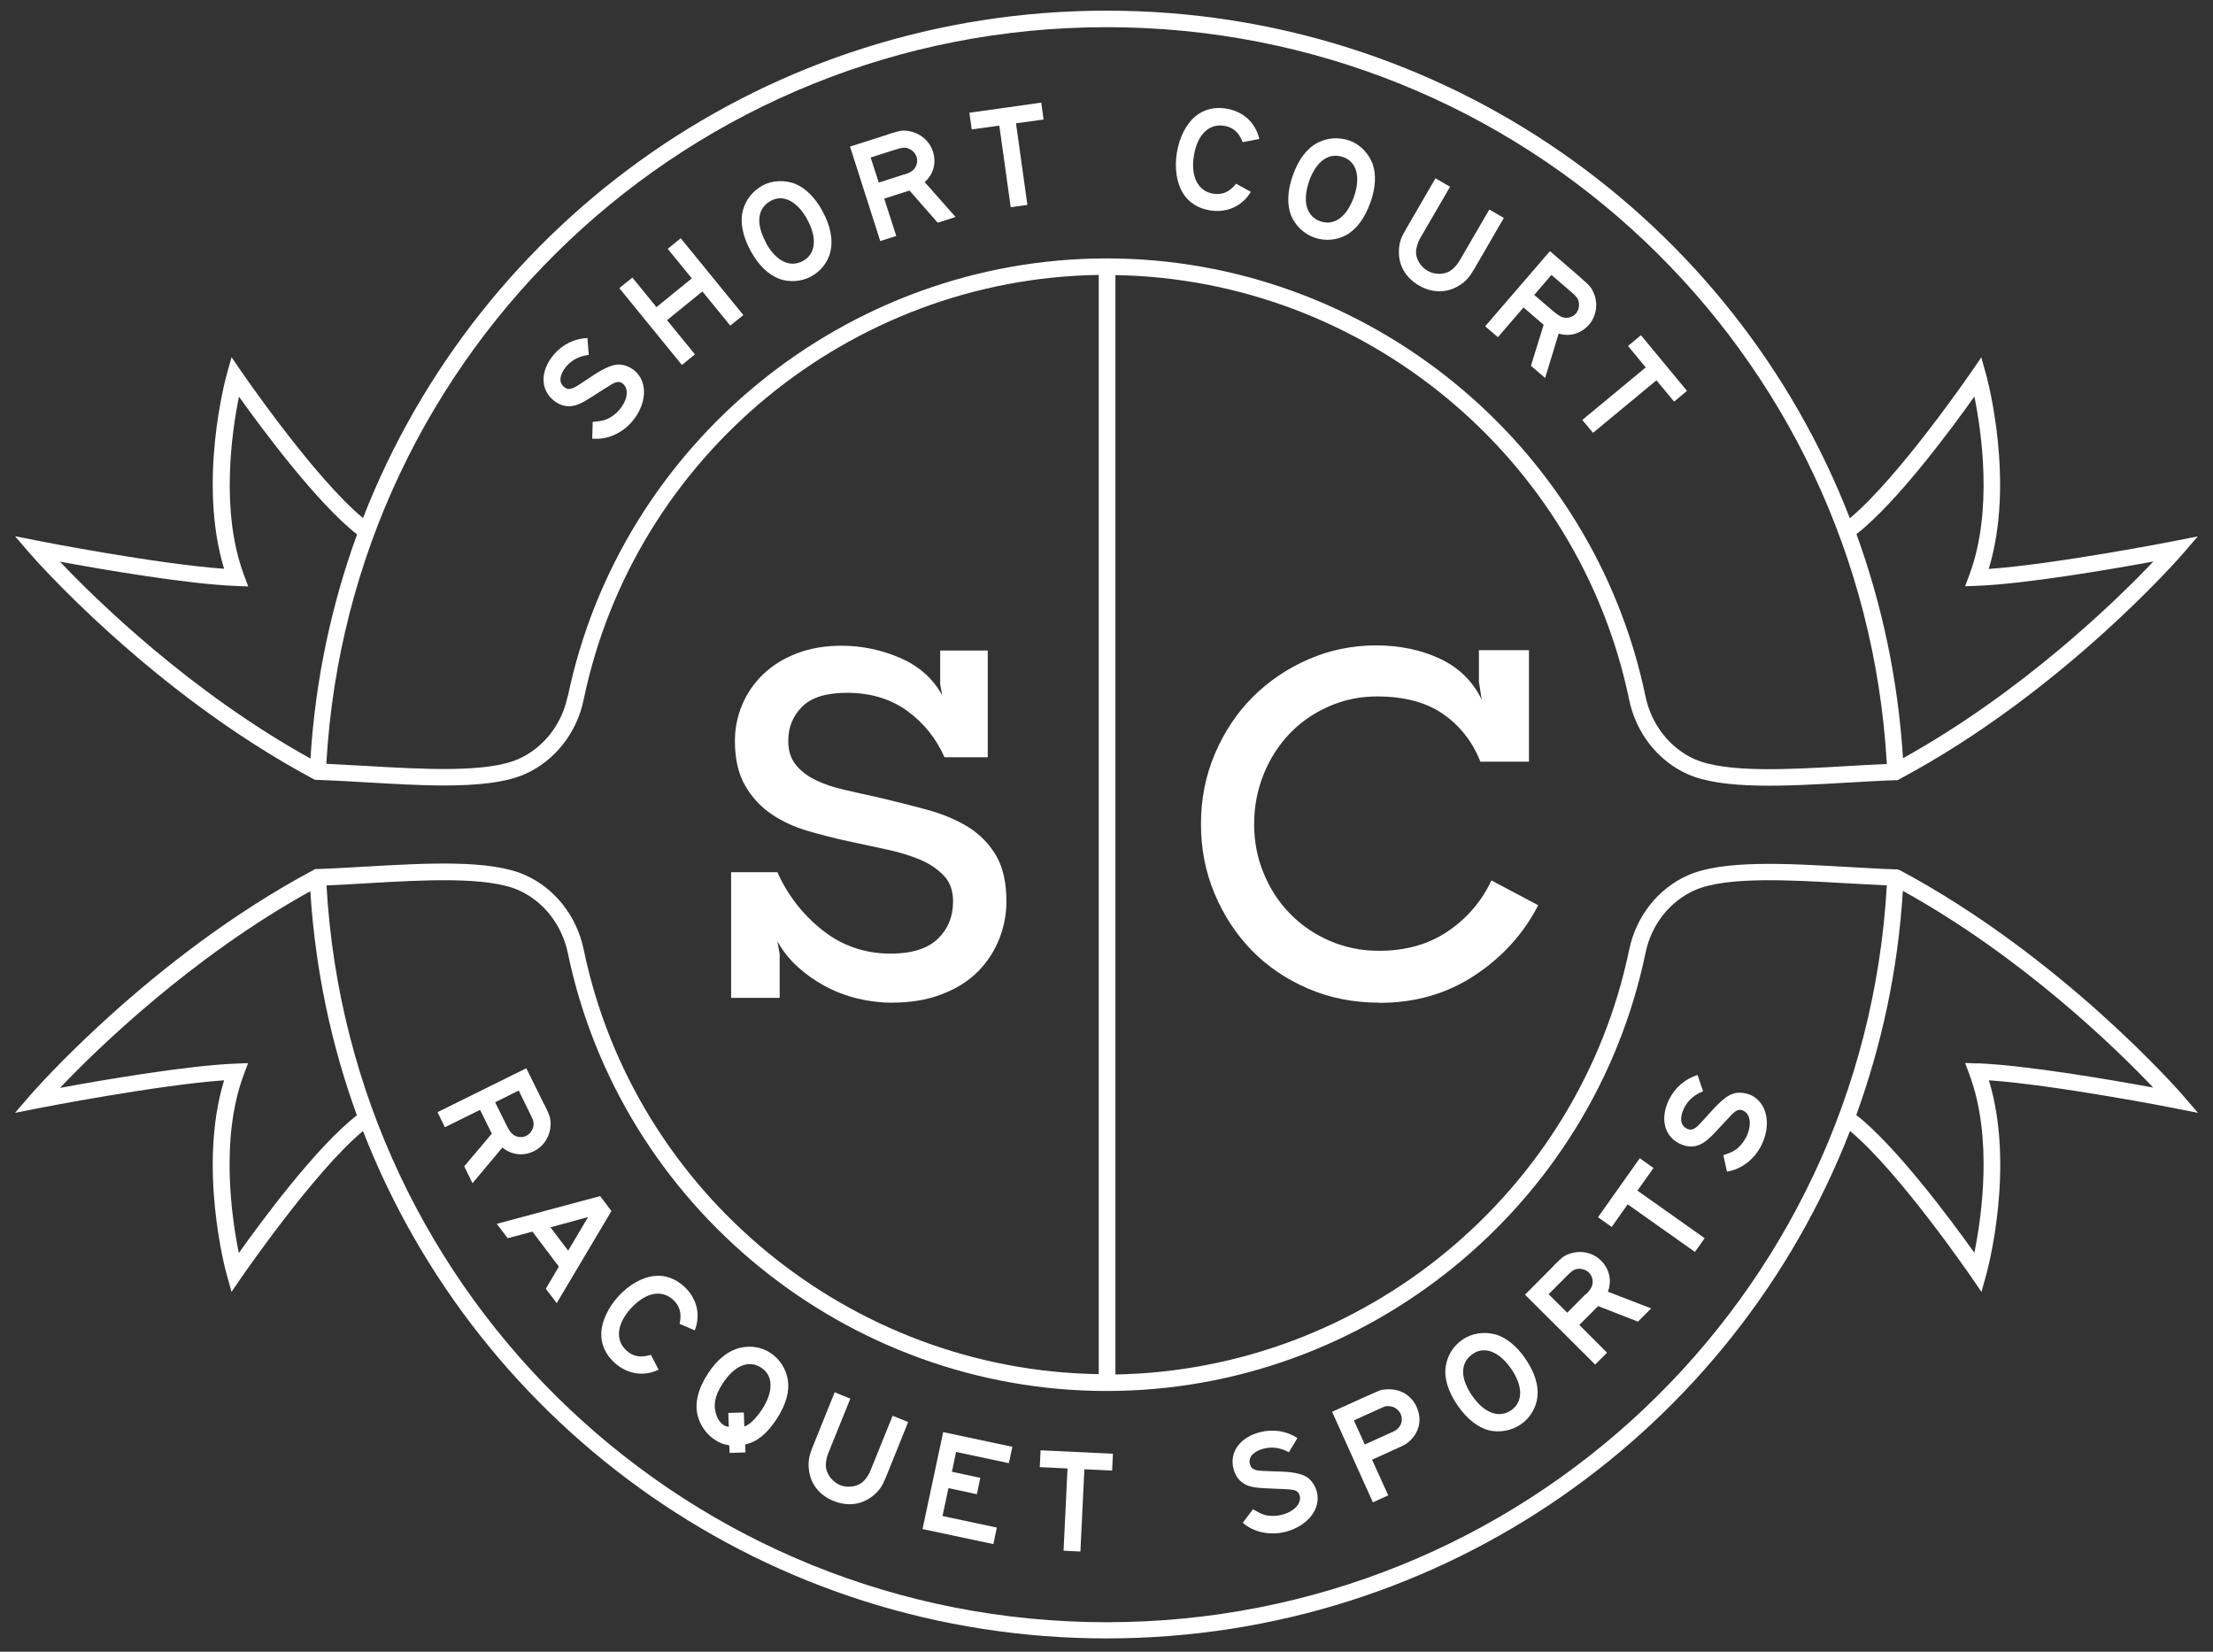 <svg width="134" height="100" viewBox="0 0 134 100" fill="none" xmlns="http://www.w3.org/2000/svg">
<rect x="0" y="0" width="134" height="100" fill="#333333" stroke="none"/>
<path d="M32.97 66.885C33.3 67.555 33.34 67.705 33.34 68.065C33.33 68.775 32.94 69.395 32.33 69.695C31.68 70.015 30.96 69.925 30.42 69.475L28.61 71.635L28.11 70.615L29.78 68.635L29.07 67.195L26.94 68.245L26.49 67.335L31.87 64.675L32.96 66.885H32.97ZM30.69 68.165C30.85 68.485 30.95 68.615 31.12 68.725C31.34 68.865 31.64 68.885 31.87 68.765C32.14 68.635 32.33 68.305 32.31 68.015C32.31 67.875 32.25 67.735 32.12 67.475L31.41 66.025L29.98 66.735L30.69 68.165Z" fill="white"/>
<path d="M37.02 73.325L33.71 78.895L33.05 78.025L33.84 76.685L32.24 74.565L30.74 74.965L30.08 74.095L36.34 72.415L37.01 73.305L37.02 73.325ZM34.4 75.725L35.61 73.685L33.33 74.305L34.4 75.715V75.725Z" fill="white"/>
<path d="M41.15 80.155C41.29 79.525 41.17 79.075 40.76 78.695C40.07 78.055 39.1 78.245 38.22 79.195C37.35 80.135 37.24 81.115 37.92 81.755C38.33 82.135 38.79 82.215 39.41 82.025L39.88 82.925C38.96 83.365 37.96 83.195 37.19 82.485C36.66 81.995 36.38 81.365 36.41 80.715C36.43 79.995 36.82 79.165 37.46 78.465C38.1 77.775 38.9 77.325 39.61 77.255C40.26 77.175 40.9 77.405 41.43 77.895C42.2 78.605 42.44 79.585 42.07 80.545L41.14 80.145L41.15 80.155Z" fill="white"/>
<path d="M44.18 87.975L44.16 87.505C43.8 87.445 43.59 87.365 43.31 87.185C42.79 86.855 42.41 86.325 42.25 85.725C42.05 84.965 42.26 84.095 42.87 83.155C43.41 82.315 44.1 81.765 44.84 81.595C45.47 81.455 46.1 81.555 46.63 81.895C47.19 82.255 47.59 82.855 47.7 83.515C47.82 84.225 47.61 84.995 47.05 85.875C46.46 86.795 45.83 87.305 45.12 87.455L45.14 87.935L44.19 87.965L44.18 87.975ZM45.07 86.355C45.31 86.335 45.81 85.855 46.16 85.305C46.85 84.225 46.82 83.265 46.08 82.795C45.33 82.315 44.46 82.675 43.75 83.775C43.27 84.515 43.17 85.105 43.39 85.705C43.48 85.955 43.63 86.165 43.81 86.275C43.89 86.325 43.96 86.355 44.13 86.385L44.1 85.545L45.04 85.515L45.07 86.365V86.355Z" fill="white"/>
<path d="M51.49 84.675L50.14 88.015C50.03 88.295 49.98 88.645 50.02 88.875C50.09 89.315 50.44 89.735 50.87 89.915C51.3 90.085 51.84 90.025 52.19 89.765C52.38 89.615 52.59 89.335 52.7 89.055L54.05 85.715L54.99 86.095L53.64 89.445C53.43 89.955 53.27 90.195 52.95 90.485C52.26 91.095 51.37 91.235 50.48 90.875C49.58 90.515 49.04 89.795 48.97 88.875C48.94 88.445 48.99 88.155 49.19 87.645L50.54 84.295L51.48 84.675H51.49Z" fill="white"/>
<path d="M61.3 87.595L61.09 88.585L57.89 87.905L57.64 89.105L59.36 89.475L59.15 90.465L57.43 90.095L57.07 91.785L60.36 92.485L60.15 93.485L55.86 92.575L57.11 86.705L61.3 87.595Z" fill="white"/>
<path d="M67.39 88.015L67.34 89.035L65.66 88.955L65.42 93.935L64.4 93.885L64.64 88.905L62.96 88.825L63.01 87.805L67.39 88.015Z" fill="white"/>
<path d="M78.03 87.915C77.52 87.645 77.02 87.575 76.52 87.705C75.9 87.865 75.58 88.215 75.68 88.625C75.74 88.865 75.86 88.965 76.11 89.015C76.29 89.055 76.49 89.055 77.28 89.085C78.2 89.105 78.72 89.195 79.08 89.395C79.38 89.565 79.64 89.935 79.74 90.325C80 91.355 79.18 92.395 77.83 92.745C76.9 92.975 75.92 92.775 75.25 92.195L75.87 91.375L75.96 91.425C76.37 91.665 76.5 91.705 76.74 91.755C77.03 91.795 77.32 91.785 77.6 91.715C78.35 91.525 78.82 91.035 78.7 90.555C78.65 90.375 78.54 90.265 78.35 90.215C78.22 90.185 78.08 90.165 77.28 90.135C76.32 90.095 76.06 90.075 75.76 90.005C75.21 89.875 74.83 89.495 74.69 88.925C74.43 87.905 75.09 87.015 76.31 86.705C77.1 86.505 77.91 86.635 78.56 87.065L78.03 87.945V87.915Z" fill="white"/>
<path d="M82.79 84.515C83.63 84.135 83.64 84.125 84 84.115C84.79 84.075 85.46 84.475 85.78 85.185C86.12 85.935 85.95 86.725 85.32 87.275C85.14 87.435 85.07 87.475 84.43 87.765L83.08 88.375L84.06 90.535L83.13 90.955L80.66 85.475L82.8 84.505L82.79 84.515ZM84.26 86.725C84.51 86.615 84.63 86.525 84.73 86.385C84.9 86.165 84.93 85.865 84.81 85.605C84.69 85.345 84.42 85.155 84.13 85.135C83.93 85.115 83.87 85.135 83.5 85.305L81.98 85.995L82.64 87.455L84.25 86.725H84.26Z" fill="white"/>
<path d="M90.57 80.795C91.19 80.975 91.83 81.485 92.34 82.225C92.93 83.075 93.18 83.885 93.09 84.595C93.01 85.255 92.63 85.865 92.09 86.235C91.54 86.615 90.83 86.745 90.19 86.605C89.5 86.435 88.84 85.925 88.27 85.105C87.69 84.265 87.43 83.435 87.54 82.735C87.64 82.065 88 81.485 88.57 81.095C89.13 80.715 89.86 80.605 90.57 80.795ZM89.15 84.515C89.87 85.555 90.77 85.885 91.5 85.385C92.23 84.875 92.23 83.925 91.5 82.865C90.78 81.825 89.88 81.475 89.17 81.975C88.41 82.505 88.4 83.435 89.15 84.515Z" fill="white"/>
<path d="M94.08 76.625C94.61 76.095 94.73 76.005 95.08 75.895C95.75 75.675 96.47 75.845 96.95 76.325C97.46 76.835 97.61 77.545 97.36 78.205L99.98 79.215L99.18 80.015L96.77 79.075L95.63 80.215L97.31 81.895L96.59 82.615L92.34 78.385L94.08 76.635V76.625ZM96.03 78.365C96.28 78.115 96.37 77.965 96.42 77.775C96.48 77.525 96.4 77.235 96.21 77.045C96 76.835 95.63 76.755 95.36 76.865C95.23 76.915 95.11 77.015 94.91 77.215L93.77 78.355L94.9 79.475L96.02 78.345L96.03 78.365Z" fill="white"/>
<path d="M99.29 70.125L100.12 70.715L99.15 72.085L103.22 74.965L102.63 75.795L98.56 72.915L97.59 74.285L96.76 73.695L99.29 70.125Z" fill="white"/>
<path d="M103.11 66.075C102.57 66.295 102.2 66.625 101.97 67.095C101.69 67.665 101.75 68.135 102.13 68.325C102.35 68.435 102.5 68.405 102.71 68.245C102.85 68.135 102.99 67.985 103.52 67.395C104.13 66.705 104.53 66.365 104.91 66.225C105.23 66.105 105.68 66.145 106.05 66.315C107 66.785 107.27 68.085 106.66 69.325C106.24 70.185 105.45 70.795 104.57 70.935L104.35 69.935L104.45 69.905C104.9 69.745 105.01 69.675 105.21 69.525C105.43 69.325 105.61 69.095 105.74 68.835C106.08 68.135 106.01 67.465 105.56 67.245C105.39 67.165 105.24 67.175 105.07 67.295C104.96 67.375 104.85 67.475 104.32 68.055C103.67 68.765 103.48 68.945 103.23 69.125C102.77 69.465 102.24 69.505 101.71 69.245C100.76 68.785 100.51 67.705 101.06 66.575C101.42 65.845 102.04 65.315 102.79 65.085L103.12 66.055L103.11 66.075Z" fill="white"/>
<path d="M83.53 60.705C81.97 60.705 80.53 60.425 79.21 59.855C77.88 59.285 76.75 58.515 75.79 57.535C74.84 56.555 74.09 55.405 73.54 54.095C72.99 52.775 72.72 51.375 72.72 49.895C72.72 48.375 73 46.955 73.57 45.625C74.14 44.295 74.9 43.155 75.86 42.195C76.82 41.235 77.95 40.475 79.23 39.915C80.52 39.355 81.88 39.075 83.32 39.075C84.76 39.075 86.05 39.345 87.2 39.885C88.34 40.425 89.18 41.245 89.72 42.365L89.55 41.265V39.365H92.58V46.115H89.64C89.16 44.905 88.41 43.945 87.39 43.235C86.37 42.525 85.04 42.165 83.38 42.165C82.34 42.165 81.37 42.365 80.45 42.775C79.54 43.175 78.75 43.725 78.09 44.415C77.43 45.105 76.9 45.925 76.52 46.865C76.14 47.805 75.94 48.815 75.94 49.895C75.94 50.955 76.13 51.945 76.52 52.875C76.9 53.805 77.43 54.625 78.11 55.315C78.78 56.005 79.58 56.555 80.5 56.955C81.42 57.355 82.42 57.565 83.5 57.565C85.11 57.565 86.5 57.175 87.67 56.385C88.84 55.595 89.71 54.565 90.31 53.305L93.14 54.805C92.24 56.555 90.94 57.975 89.26 59.075C87.58 60.175 85.67 60.715 83.54 60.715L83.53 60.705Z" fill="white"/>
<path d="M53.97 60.705C53.28 60.705 52.59 60.615 51.89 60.445C51.2 60.275 50.55 60.025 49.94 59.695C49.33 59.365 48.78 58.975 48.28 58.515C47.78 58.055 47.38 57.545 47.07 56.985L47.21 57.765V60.415H44.27V52.805H47.07C47.7 54.205 48.62 55.385 49.81 56.325C51 57.265 52.38 57.735 53.93 57.735C55.2 57.735 56.14 57.445 56.77 56.855C57.39 56.265 57.71 55.505 57.71 54.565C57.71 53.935 57.53 53.415 57.16 53.025C56.79 52.635 56.32 52.305 55.73 52.055C55.14 51.805 54.47 51.595 53.71 51.435C52.95 51.275 52.18 51.105 51.39 50.935C50.58 50.765 49.77 50.555 48.94 50.315C48.11 50.075 47.37 49.735 46.72 49.295C46.07 48.855 45.53 48.275 45.12 47.565C44.71 46.855 44.5 45.955 44.5 44.855C44.5 44.085 44.65 43.355 44.95 42.645C45.25 41.945 45.68 41.325 46.23 40.805C46.79 40.275 47.46 39.855 48.26 39.555C49.06 39.245 49.96 39.095 50.96 39.095C52.19 39.095 53.37 39.345 54.51 39.835C55.64 40.325 56.49 41.075 57.05 42.095L56.93 41.435V39.385H59.81V45.845H57.19C56.69 44.715 55.94 43.775 54.94 43.045C53.94 42.315 52.72 41.945 51.28 41.945C50.03 41.945 49.13 42.225 48.57 42.785C48.01 43.345 47.73 44.035 47.73 44.865C47.73 45.445 47.88 45.915 48.18 46.295C48.48 46.665 48.87 46.975 49.36 47.215C49.85 47.455 50.42 47.655 51.08 47.805C51.73 47.955 52.42 48.115 53.13 48.265C54.19 48.515 55.19 48.765 56.14 49.025C57.09 49.285 57.92 49.635 58.63 50.075C59.34 50.515 59.9 51.095 60.32 51.805C60.73 52.515 60.94 53.435 60.94 54.575C60.94 55.345 60.8 56.095 60.51 56.835C60.22 57.575 59.79 58.235 59.23 58.805C58.66 59.385 57.94 59.845 57.05 60.185C56.17 60.535 55.14 60.705 53.97 60.705Z" fill="white"/>
<path d="M35.64 21.485C35.07 21.565 34.62 21.795 34.29 22.185C33.88 22.675 33.82 23.145 34.14 23.415C34.33 23.575 34.48 23.585 34.72 23.485C34.89 23.415 35.06 23.295 35.71 22.865C36.47 22.345 36.95 22.125 37.35 22.075C37.69 22.035 38.12 22.185 38.43 22.445C39.24 23.135 39.17 24.455 38.28 25.515C37.66 26.245 36.74 26.645 35.86 26.555L35.89 25.535H35.99C36.47 25.485 36.59 25.445 36.82 25.345C37.08 25.215 37.31 25.035 37.5 24.815C38 24.225 38.1 23.555 37.72 23.235C37.58 23.115 37.43 23.095 37.24 23.165C37.12 23.215 36.99 23.285 36.32 23.715C35.52 24.235 35.29 24.375 35 24.485C34.48 24.695 33.95 24.605 33.5 24.225C32.7 23.545 32.72 22.435 33.53 21.475C34.05 20.855 34.79 20.495 35.57 20.465L35.65 21.485H35.64Z" fill="white"/>
<path d="M38.29 16.805L39.75 18.595L41.89 16.855L40.43 15.065L41.22 14.425L45.01 19.075L44.22 19.715L42.53 17.645L40.39 19.385L42.08 21.455L41.29 22.095L37.5 17.445L38.29 16.805Z" fill="white"/>
<path d="M48.2 11.155C48.79 11.395 49.37 11.985 49.8 12.775C50.29 13.685 50.45 14.515 50.29 15.215C50.14 15.865 49.7 16.425 49.12 16.735C48.53 17.055 47.82 17.105 47.19 16.885C46.53 16.635 45.92 16.055 45.45 15.185C44.96 14.285 44.8 13.435 44.98 12.745C45.15 12.095 45.58 11.555 46.19 11.225C46.78 10.905 47.53 10.885 48.2 11.145V11.155ZM46.37 14.685C46.97 15.805 47.83 16.225 48.61 15.805C49.39 15.385 49.5 14.435 48.89 13.305C48.29 12.195 47.44 11.745 46.68 12.155C45.86 12.595 45.75 13.525 46.38 14.685H46.37Z" fill="white"/>
<path d="M53.8 8.125C54.51 7.895 54.67 7.875 55.02 7.935C55.72 8.055 56.28 8.525 56.49 9.175C56.71 9.865 56.52 10.565 55.99 11.025L57.86 13.135L56.78 13.485L55.07 11.535L53.54 12.025L54.27 14.285L53.3 14.595L51.47 8.875L53.82 8.125H53.8ZM54.73 10.575C55.07 10.465 55.22 10.385 55.35 10.235C55.52 10.035 55.58 9.745 55.5 9.495C55.41 9.215 55.12 8.975 54.82 8.945C54.68 8.935 54.53 8.965 54.26 9.045L52.72 9.535L53.21 11.055L54.73 10.565V10.575Z" fill="white"/>
<path d="M63.05 6.225L63.19 7.235L61.52 7.465L62.21 12.405L61.2 12.545L60.51 7.605L58.84 7.835L58.7 6.825L63.04 6.215L63.05 6.225Z" fill="white"/>
<path d="M75.25 8.615C75.02 8.015 74.67 7.705 74.12 7.615C73.2 7.465 72.49 8.165 72.29 9.435C72.09 10.695 72.54 11.575 73.46 11.725C74.01 11.815 74.44 11.625 74.85 11.125L75.74 11.615C75.22 12.485 74.29 12.905 73.26 12.735C72.55 12.625 71.97 12.255 71.63 11.695C71.25 11.085 71.11 10.185 71.26 9.245C71.41 8.325 71.82 7.505 72.38 7.045C72.88 6.625 73.54 6.455 74.25 6.575C75.28 6.745 76.03 7.425 76.25 8.415L75.25 8.605V8.615Z" fill="white"/>
<path d="M83.12 9.955C83.34 10.555 83.29 11.385 82.99 12.235C82.64 13.215 82.14 13.885 81.51 14.235C80.93 14.555 80.21 14.605 79.59 14.385C78.96 14.165 78.44 13.665 78.18 13.055C77.92 12.395 77.95 11.555 78.28 10.625C78.62 9.655 79.14 8.975 79.78 8.645C80.38 8.335 81.06 8.285 81.72 8.515C82.36 8.745 82.87 9.275 83.13 9.955H83.12ZM79.27 10.975C78.85 12.175 79.1 13.095 79.94 13.395C80.78 13.695 81.55 13.135 81.98 11.925C82.4 10.735 82.16 9.805 81.34 9.515C80.47 9.205 79.7 9.745 79.26 10.985L79.27 10.975Z" fill="white"/>
<path d="M87.8 11.315L85.99 14.425C85.84 14.685 85.75 15.025 85.74 15.255C85.74 15.695 86.03 16.165 86.44 16.395C86.84 16.625 87.39 16.645 87.77 16.425C87.98 16.305 88.22 16.055 88.37 15.795L90.18 12.685L91.06 13.195L89.25 16.315C88.97 16.785 88.78 17.005 88.42 17.245C87.65 17.755 86.75 17.765 85.92 17.285C85.08 16.795 84.65 16.015 84.71 15.095C84.74 14.665 84.83 14.385 85.11 13.915L86.92 10.795L87.8 11.305V11.315Z" fill="white"/>
<path d="M95.71 16.815C96.28 17.305 96.37 17.425 96.51 17.755C96.78 18.415 96.66 19.135 96.22 19.655C95.75 20.195 95.05 20.405 94.38 20.195L93.56 22.885L92.7 22.145L93.47 19.665L92.25 18.615L90.7 20.415L89.93 19.755L93.85 15.205L95.72 16.815H95.71ZM94.11 18.885C94.38 19.115 94.53 19.195 94.72 19.235C94.98 19.275 95.26 19.175 95.43 18.975C95.62 18.745 95.67 18.375 95.54 18.115C95.48 17.995 95.38 17.875 95.16 17.695L93.94 16.645L92.9 17.855L94.11 18.895V18.885Z" fill="white"/>
<path d="M102.15 23.665L101.37 24.315L100.3 23.025L96.46 26.205L95.81 25.425L99.65 22.245L98.58 20.945L99.36 20.295L102.15 23.665Z" fill="white"/>
<path d="M115.01 52.685L114.91 52.635H114.79C113.87 52.605 112.87 52.545 111.83 52.485C108.14 52.275 104.33 52.055 102.2 52.995C100.4 53.795 99.07 55.475 98.65 57.495C95.6 72.225 82.56 82.955 67.54 83.215V16.655C82.56 16.905 95.6 27.635 98.65 42.375C99.07 44.395 100.4 46.075 102.2 46.875C104.32 47.815 108.14 47.595 111.83 47.385C112.87 47.325 113.87 47.265 114.79 47.235H114.91L115.01 47.175C124.9 41.905 132.07 33.645 132.14 33.565L133.08 32.475L131.66 32.755C131.58 32.775 124.42 34.165 120.42 34.445C122.02 29.205 120.34 22.945 120.26 22.675L119.97 21.635L119.36 22.525C119.31 22.595 114.96 28.925 112.01 31.375C105 13.295 87.47 0.645 67.01 0.645C46.55 0.645 29.02 13.295 21.98 31.365C19.03 28.925 14.68 22.585 14.63 22.515L14.02 21.625L13.73 22.665C13.65 22.945 11.97 29.195 13.57 34.435C9.56 34.155 2.4 32.765 2.33 32.745L0.91 32.465L1.85 33.555C1.92 33.635 9.1 41.895 18.98 47.165L19.08 47.215H19.2C20.12 47.245 21.12 47.305 22.16 47.365C23.76 47.455 25.39 47.555 26.89 47.555C28.85 47.555 30.59 47.395 31.79 46.865C33.59 46.065 34.92 44.385 35.34 42.365C38.4 27.605 51.48 16.865 66.53 16.645V83.195C51.47 82.975 38.4 72.235 35.34 57.475C34.92 55.455 33.59 53.775 31.79 52.975C29.67 52.035 25.85 52.255 22.16 52.465C21.13 52.525 20.12 52.585 19.2 52.615H19.08L18.98 52.675C9.09 57.945 1.92 66.205 1.85 66.285L0.91 67.375L2.33 67.095C2.41 67.075 9.57 65.685 13.57 65.405C11.97 70.645 13.65 76.905 13.73 77.175L14.02 78.215L14.63 77.325C14.68 77.255 19.03 70.925 21.98 68.475C29.01 86.535 46.54 99.195 67 99.195C87.46 99.195 104.99 86.545 112.02 68.475C114.97 70.915 119.32 77.255 119.37 77.325L119.98 78.215L120.27 77.175C120.35 76.895 122.03 70.645 120.43 65.405C124.44 65.685 131.6 67.075 131.67 67.095L133.09 67.375L132.15 66.285C132.08 66.205 124.9 57.945 115.02 52.675L115.01 52.685ZM119.55 24.005C119.98 26.115 120.69 30.945 119.25 34.795L118.99 35.495L119.74 35.465C122.64 35.355 127.84 34.465 130.39 33.995C128.18 36.325 122.49 41.875 115.23 45.905C114.93 41.155 113.96 36.595 112.41 32.335C114.84 30.455 118.17 25.955 119.56 23.995L119.55 24.005ZM3.63 34.005C6.18 34.475 11.37 35.365 14.28 35.475L15.03 35.505L14.77 34.805C13.33 30.955 14.04 26.125 14.47 24.015C15.87 25.975 19.2 30.465 21.62 32.355C20.07 36.625 19.09 41.175 18.8 45.925C11.54 41.905 5.85 36.345 3.64 34.015L3.63 34.005ZM34.37 42.165C34.02 43.865 32.9 45.285 31.39 45.955C29.49 46.795 25.63 46.575 22.23 46.375C21.37 46.325 20.55 46.285 19.76 46.245C21.18 21.195 41.83 1.645 67.01 1.645C92.19 1.645 112.83 21.195 114.25 46.255C113.47 46.285 112.64 46.335 111.78 46.385C108.38 46.585 104.52 46.805 102.62 45.965C101.11 45.295 100 43.875 99.64 42.175C96.45 26.805 82.73 15.645 67.01 15.645C51.29 15.645 37.57 26.805 34.38 42.175L34.37 42.165ZM14.46 75.855C14.03 73.745 13.32 68.915 14.76 65.065L15.02 64.365L14.27 64.395C11.37 64.505 6.17 65.395 3.63 65.865C5.85 63.535 11.53 57.985 18.79 53.955C19.09 58.705 20.06 63.265 21.61 67.525C19.18 69.405 15.85 73.905 14.46 75.865V75.855ZM67.01 98.215C41.83 98.215 21.19 78.655 19.77 53.605C20.55 53.575 21.38 53.525 22.24 53.475C25.64 53.275 29.5 53.055 31.4 53.895C32.91 54.565 34.02 55.985 34.38 57.685C37.57 73.055 51.29 84.215 67.01 84.215C82.73 84.215 96.45 73.055 99.64 57.685C99.99 55.985 101.11 54.565 102.62 53.895C104.52 53.055 108.38 53.275 111.78 53.475C112.64 53.525 113.46 53.565 114.25 53.605C112.83 78.655 92.19 98.215 67.01 98.215ZM119.74 64.385L118.99 64.355L119.25 65.055C120.69 68.905 119.98 73.735 119.55 75.845C118.15 73.885 114.82 69.395 112.4 67.505C113.95 63.235 114.93 58.685 115.22 53.935C122.48 57.955 128.17 63.515 130.38 65.845C127.83 65.375 122.64 64.485 119.73 64.375L119.74 64.385Z" fill="white"/>
</svg>
